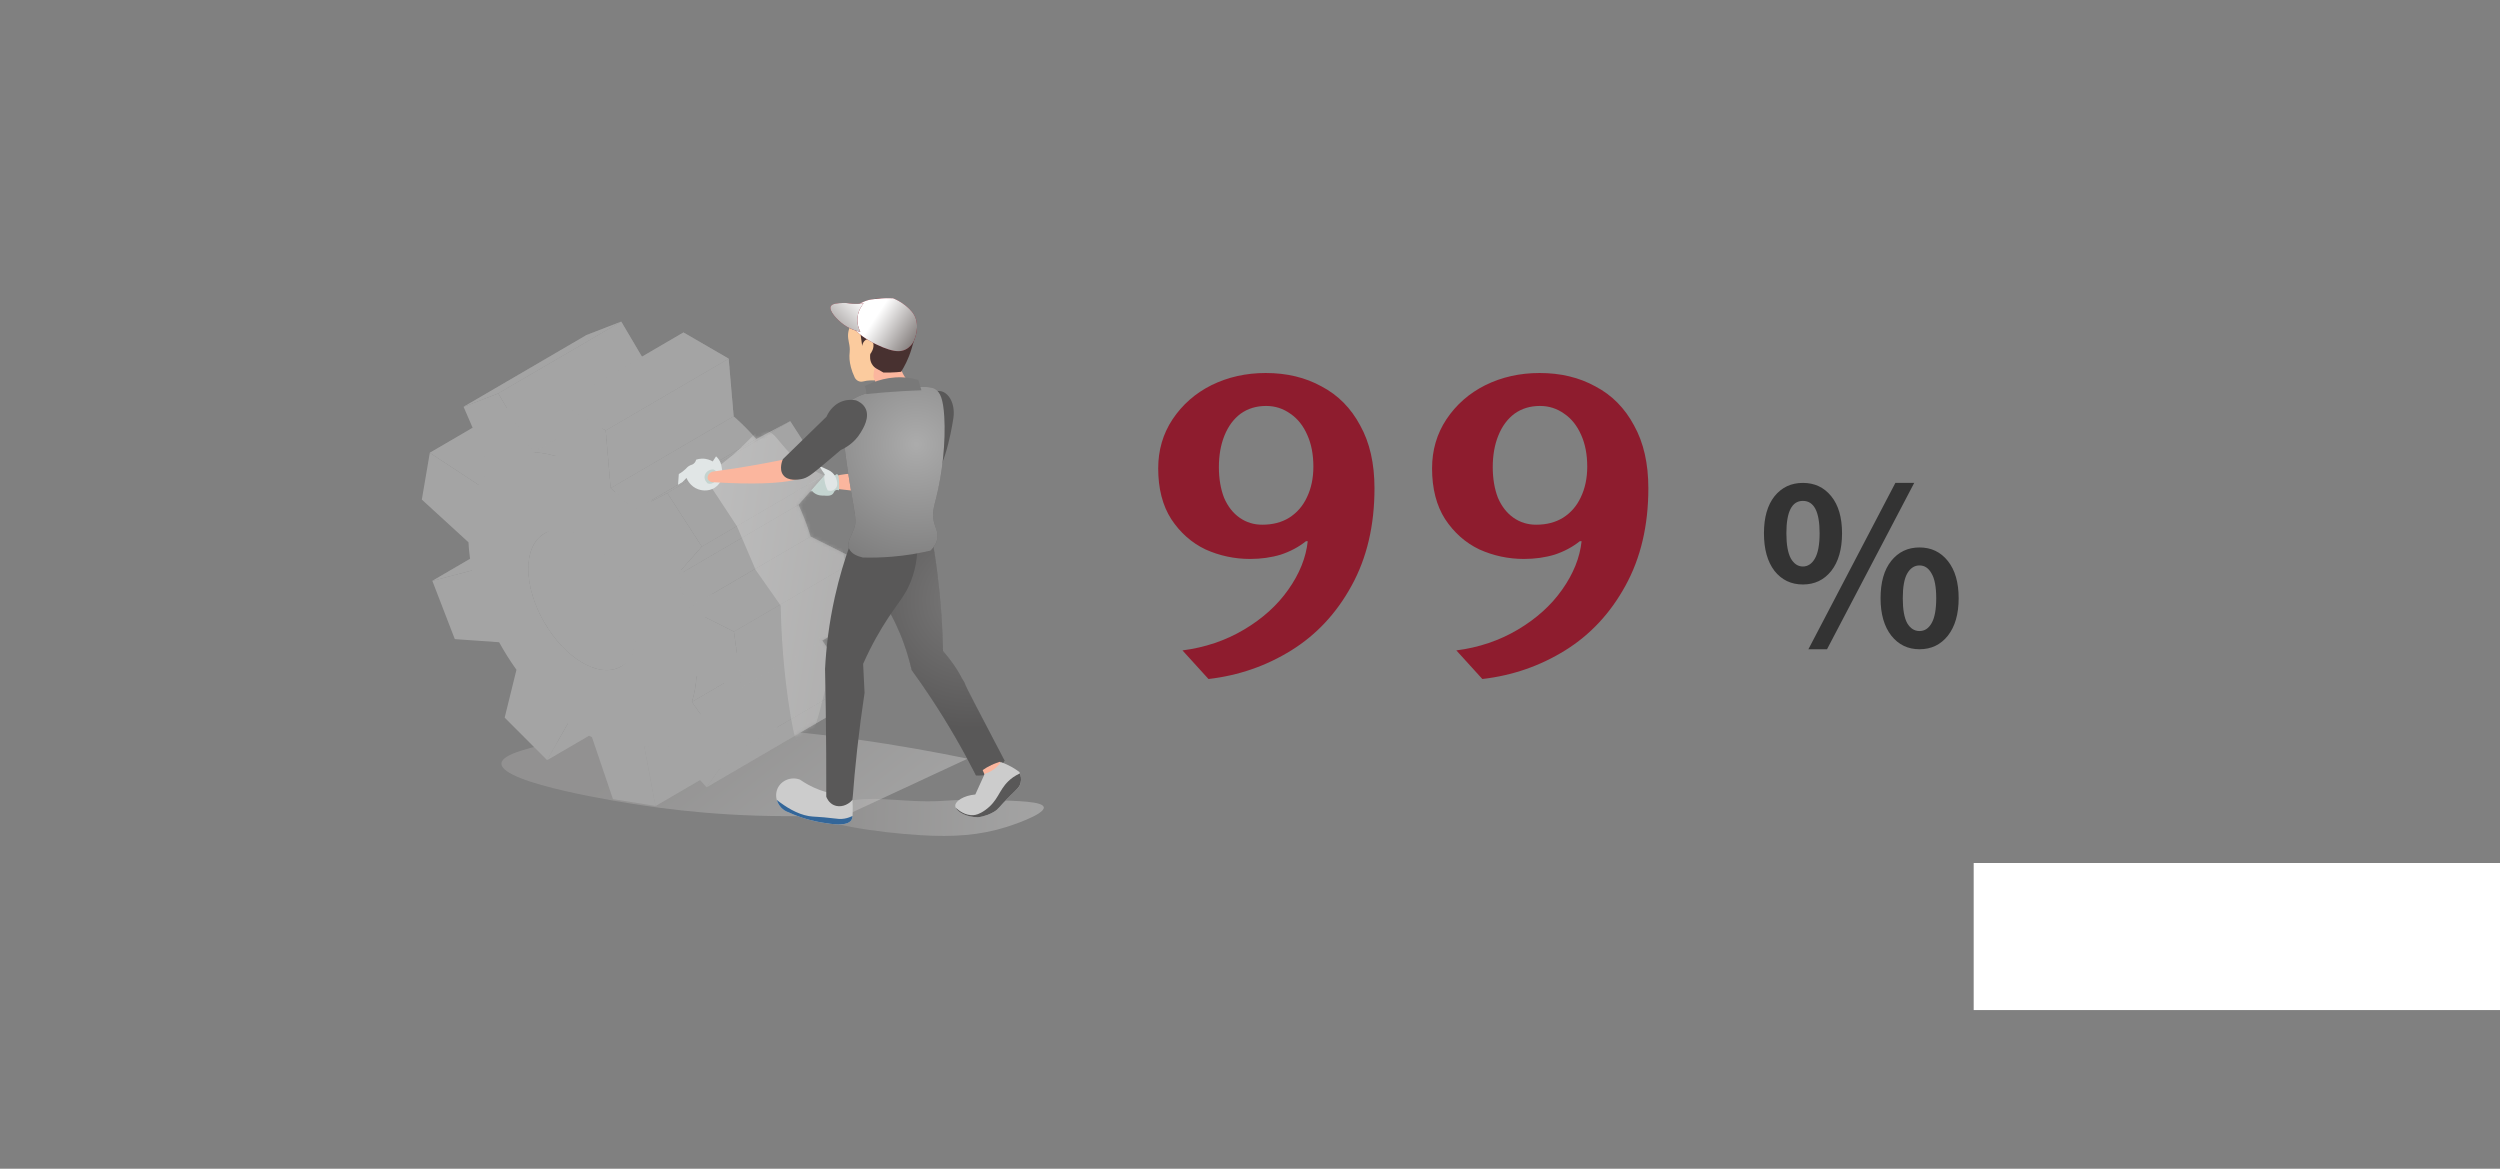 <svg width="646" height="302" viewBox="0 0 646 302" fill="none" xmlns="http://www.w3.org/2000/svg">
<rect x="0" y="0" width="646" height="302" fill="#808080" stroke="none"/>
<path d="M337.472 139.84C335.605 141.333 333.44 142.491 330.976 143.312C328.512 144.059 325.861 144.432 323.024 144.432C318.992 144.432 315.147 143.611 311.488 141.968C307.904 140.251 304.955 137.637 302.64 134.128C300.4 130.619 299.28 126.251 299.28 121.024C299.28 116.32 300.512 112.101 302.976 108.368C305.515 104.56 308.875 101.611 313.056 99.52C317.312 97.429 321.979 96.384 327.056 96.384C332.507 96.384 337.323 97.541 341.504 99.856C345.76 102.096 349.083 105.456 351.472 109.936C353.936 114.341 355.168 119.755 355.168 126.176C355.168 135.808 353.189 144.208 349.232 151.376C345.349 158.469 340.16 164.032 333.664 168.064C327.168 172.096 320.037 174.56 312.272 175.456L305.552 168.064C311.376 167.317 316.677 165.525 321.456 162.688C326.235 159.851 330.043 156.416 332.88 152.384C335.792 148.277 337.472 144.096 337.92 139.84H337.472ZM339.376 120.576C339.376 117.44 338.853 114.715 337.808 112.4C336.763 110.011 335.307 108.181 333.44 106.912C331.573 105.568 329.483 104.896 327.168 104.896C324.629 104.896 322.427 105.568 320.56 106.912C318.768 108.256 317.387 110.123 316.416 112.512C315.445 114.901 314.96 117.627 314.96 120.688C314.96 123.675 315.408 126.325 316.304 128.64C317.275 130.88 318.619 132.597 320.336 133.792C322.053 134.987 323.995 135.584 326.16 135.584C328.848 135.584 331.163 134.987 333.104 133.792C335.12 132.523 336.651 130.768 337.696 128.528C338.816 126.213 339.376 123.563 339.376 120.576ZM408.238 139.84C406.371 141.333 404.206 142.491 401.742 143.312C399.278 144.059 396.627 144.432 393.79 144.432C389.758 144.432 385.912 143.611 382.254 141.968C378.67 140.251 375.72 137.637 373.406 134.128C371.166 130.619 370.046 126.251 370.046 121.024C370.046 116.32 371.278 112.101 373.742 108.368C376.28 104.56 379.64 101.611 383.822 99.52C388.078 97.429 392.744 96.384 397.822 96.384C403.272 96.384 408.088 97.541 412.27 99.856C416.526 102.096 419.848 105.456 422.238 109.936C424.702 114.341 425.934 119.755 425.934 126.176C425.934 135.808 423.955 144.208 419.998 151.376C416.115 158.469 410.926 164.032 404.43 168.064C397.934 172.096 390.803 174.56 383.038 175.456L376.318 168.064C382.142 167.317 387.443 165.525 392.222 162.688C397 159.851 400.808 156.416 403.646 152.384C406.558 148.277 408.238 144.096 408.686 139.84H408.238ZM410.142 120.576C410.142 117.44 409.619 114.715 408.574 112.4C407.528 110.011 406.072 108.181 404.206 106.912C402.339 105.568 400.248 104.896 397.934 104.896C395.395 104.896 393.192 105.568 391.326 106.912C389.534 108.256 388.152 110.123 387.182 112.512C386.211 114.901 385.726 117.627 385.726 120.688C385.726 123.675 386.174 126.325 387.07 128.64C388.04 130.88 389.384 132.597 391.102 133.792C392.819 134.987 394.76 135.584 396.926 135.584C399.614 135.584 401.928 134.987 403.87 133.792C405.886 132.523 407.416 130.768 408.462 128.528C409.582 126.213 410.142 123.563 410.142 120.576Z" fill="#8E1C2E"/>
<path d="M473.195 147.531C471.336 149.865 468.893 151.031 465.867 151.031C462.841 151.031 460.398 149.865 458.539 147.531C456.716 145.161 455.805 141.917 455.805 137.797C455.805 133.714 456.716 130.523 458.539 128.227C460.398 125.93 462.841 124.781 465.867 124.781C468.893 124.781 471.336 125.93 473.195 128.227C475.055 130.523 475.984 133.714 475.984 137.797C475.984 141.917 475.055 145.161 473.195 147.531ZM462.75 144.305C463.552 145.69 464.591 146.383 465.867 146.383C467.143 146.383 468.182 145.69 468.984 144.305C469.786 142.883 470.188 140.714 470.188 137.797C470.188 132.219 468.747 129.43 465.867 129.43C463.023 129.43 461.602 132.219 461.602 137.797C461.602 140.714 461.984 142.883 462.75 144.305ZM467.289 167.766L489.766 124.781H494.633L472.102 167.766H467.289ZM496 167.766C493.01 167.766 490.586 166.599 488.727 164.266C486.867 161.896 485.938 158.669 485.938 154.586C485.938 150.466 486.849 147.258 488.672 144.961C490.531 142.628 492.974 141.461 496 141.461C499.026 141.461 501.469 142.628 503.328 144.961C505.188 147.294 506.117 150.503 506.117 154.586C506.117 158.669 505.188 161.896 503.328 164.266C501.469 166.599 499.026 167.766 496 167.766ZM492.828 161.039C493.63 162.388 494.688 163.062 496 163.062C497.312 163.062 498.352 162.388 499.117 161.039C499.919 159.654 500.32 157.503 500.32 154.586C500.32 151.669 499.919 149.536 499.117 148.188C498.352 146.802 497.312 146.109 496 146.109C494.688 146.109 493.63 146.802 492.828 148.188C492.062 149.536 491.68 151.669 491.68 154.586C491.68 157.503 492.062 159.654 492.828 161.039Z" fill="#333333"/>
<rect width="136" height="38" transform="translate(510 223)" fill="white"/>
<path d="M235.069 123.322C234.702 122.84 234.361 122.062 234.445 120.756C232.743 121.046 230.239 121.434 227.19 121.756C219.803 122.537 215.608 122.257 215.098 123.899C214.957 124.353 215.054 125.096 216.236 126.328C219.513 126.707 223.65 127.167 228.368 127.648C229.225 127.735 230.506 127.859 232.199 127.735C234.743 127.551 236.781 126.908 238.109 126.392C238.244 126.126 238.249 125.923 238.233 125.797C238.106 124.735 236.095 124.671 235.07 123.322H235.069Z" fill="#FBB69E"/>
<path d="M212.486 121.977C211.226 121.456 209.966 120.937 208.705 120.416C207.235 120.697 205.765 120.979 204.295 121.26C204.407 121.411 204.595 121.621 204.883 121.766C205.285 121.97 205.679 121.947 206.522 121.809C207.034 121.725 207.675 121.604 208.412 121.428C208.967 121.874 209.467 122.188 209.841 122.398C210.609 122.832 211.044 123.036 211.521 122.904C212.068 122.753 212.367 122.226 212.487 121.976L212.486 121.977Z" fill="#C4D4D0"/>
<path d="M210.973 122.909C209.796 122.641 208.621 122.375 207.444 122.107C206.212 122.375 204.98 122.641 203.748 122.909C203.97 123.209 204.21 123.369 204.379 123.458C205.478 124.029 206.746 123.168 206.815 123.12C207.018 123.189 207.339 123.297 207.74 123.415C209.401 123.909 210.241 124.148 210.68 123.753C210.796 123.649 210.967 123.425 210.974 122.909H210.973Z" fill="#B0C2C1"/>
<path d="M210.763 124.47L207.445 124.217C206.605 124.667 205.765 125.116 204.926 125.567C205.11 125.625 205.388 125.693 205.724 125.694C206.526 125.696 206.781 125.319 207.445 125.146C208.715 124.816 209.454 125.758 210.218 125.273C210.538 125.069 210.687 124.727 210.764 124.471L210.763 124.47Z" fill="#B0C2C1"/>
<path d="M210.258 125.859L206.941 126.281C206.507 126.562 206.073 126.844 205.639 127.125C205.762 127.321 205.968 127.575 206.269 127.631C206.722 127.716 206.943 127.265 207.529 126.998C208.641 126.49 209.603 127.304 210.091 126.787C210.208 126.662 210.344 126.413 210.258 125.859Z" fill="#B0C2C1"/>
<path d="M212.695 121.81C212.021 121.59 211.176 121.429 210.721 121.853C210.381 122.17 210.539 122.551 210.301 123.456C210.001 124.593 209.504 124.825 209.344 125.364C209.292 125.536 209.288 125.635 209.292 125.777C209.296 125.899 209.528 126.741 210.384 127.38C211.373 128.119 212.524 128.086 212.94 128.055C214.363 128.234 214.965 127.924 215.244 127.579C215.491 127.273 215.571 126.831 215.989 126.66C216.282 126.54 216.589 126.614 216.803 126.694C216.916 123.474 216.636 122.579 216.294 122.508C216.06 122.459 215.958 122.83 215.446 122.916C215.119 122.971 214.877 122.866 213.407 122.149C212.793 121.849 212.78 121.841 212.693 121.811L212.695 121.81Z" fill="#C4D4D0"/>
<path d="M216.308 124.636C216.255 124.206 216.051 123.048 215.09 122.146C214.739 121.818 214.378 121.607 214.082 121.472C212.892 120.923 211.702 120.375 210.512 119.826C210.465 120.491 210.681 120.847 210.807 121.008C210.974 121.224 211.162 121.318 211.941 121.682C212.214 121.811 212.586 121.984 213.033 122.189C212.961 122.876 212.94 123.892 213.243 125.057C213.414 125.716 213.648 126.268 213.874 126.703C214.033 126.766 214.317 126.854 214.672 126.83C215.554 126.767 216.036 126.061 216.058 126.028C216.466 125.41 216.337 124.758 216.31 124.636H216.308Z" fill="#E1E6E6"/>
<path d="M240.339 101.571C241.973 100.753 243.101 101.057 243.435 101.166C245.535 101.852 246.994 104.921 246.262 108.6C245.926 110.759 243.603 124.997 238.321 126.039C237.91 126.121 236.171 126.463 235.091 125.498C233.834 124.376 234.153 122.094 234.418 120.632C235.588 114.169 239.109 104.78 240.34 101.57L240.339 101.571Z" fill="#595858"/>
<path style="mix-blend-mode:multiply" opacity="0.3" d="M129.567 197.291C129.446 202.55 161.693 207.45 165.741 208.064C178.095 209.938 196.275 211.741 219.012 210.468C229.353 205.66 239.693 200.853 250.035 196.046C234.348 192.813 210.174 188.643 183.874 187.632C181.869 187.554 165.809 187.04 145.667 191.302C137.632 193.002 129.626 194.748 129.567 197.291Z" fill="url(#paint0_linear_870_6587)"/>
<path d="M159.942 172.478C160.121 172.393 160.297 172.303 160.467 172.204L192.234 153.662C192.064 153.761 191.888 153.852 191.708 153.937C191.65 153.965 191.589 153.988 191.53 154.013C191.407 154.066 191.284 154.118 191.157 154.166C191.11 154.183 191.063 154.197 191.016 154.213C190.728 154.312 190.431 154.397 190.125 154.459C190.101 154.464 190.076 154.466 190.051 154.471C189.839 154.512 189.622 154.542 189.403 154.565C189.327 154.574 189.251 154.58 189.174 154.586C189.028 154.597 188.881 154.604 188.731 154.606C188.648 154.609 188.566 154.611 188.482 154.61C188.364 154.61 188.243 154.604 188.123 154.598C188.027 154.593 187.931 154.591 187.834 154.582C187.734 154.575 187.634 154.563 187.533 154.552C187.422 154.54 187.311 154.528 187.199 154.512C187.106 154.499 187.012 154.482 186.918 154.466C186.798 154.445 186.678 154.424 186.557 154.398C186.476 154.381 186.395 154.363 186.313 154.344C186.184 154.313 186.054 154.282 185.924 154.247C185.842 154.225 185.76 154.202 185.676 154.179C185.535 154.138 185.394 154.093 185.251 154.047C185.183 154.025 185.116 154.003 185.047 153.98C184.845 153.91 184.641 153.835 184.436 153.753C184.427 153.749 184.418 153.747 184.409 153.743C184.196 153.657 183.981 153.564 183.766 153.466C183.701 153.436 183.634 153.404 183.569 153.373C183.416 153.3 183.262 153.225 183.106 153.145C183.031 153.106 182.955 153.067 182.88 153.027C182.676 152.92 182.472 152.81 182.267 152.69C182.033 152.554 181.802 152.412 181.571 152.266C181.563 152.26 181.553 152.255 181.545 152.249C181.324 152.108 181.105 151.961 180.887 151.809C180.812 151.757 180.737 151.703 180.662 151.649C180.517 151.545 180.372 151.441 180.228 151.333C180.14 151.267 180.052 151.199 179.966 151.131C179.835 151.031 179.705 150.929 179.575 150.825C179.48 150.749 179.386 150.671 179.292 150.592C179.169 150.489 179.046 150.385 178.924 150.28C178.828 150.196 178.731 150.113 178.636 150.028C178.515 149.922 178.397 149.813 178.278 149.702C178.183 149.614 178.087 149.526 177.992 149.436C177.872 149.321 177.752 149.205 177.633 149.087C177.545 149.001 177.458 148.915 177.371 148.827C177.247 148.701 177.124 148.573 177.001 148.443C176.923 148.361 176.843 148.278 176.765 148.195C176.62 148.039 176.478 147.88 176.336 147.72C176.284 147.662 176.231 147.605 176.179 147.546C175.985 147.324 175.793 147.099 175.604 146.87C175.567 146.824 175.53 146.778 175.492 146.732C175.341 146.548 175.19 146.362 175.043 146.174C174.867 145.949 174.695 145.721 174.525 145.491C174.5 145.457 174.473 145.424 174.449 145.39C174.176 145.02 173.914 144.641 173.657 144.257C173.609 144.186 173.56 144.115 173.513 144.043C173.19 143.554 172.879 143.056 172.58 142.549C172.542 142.484 172.503 142.42 172.466 142.355C172.257 141.996 172.055 141.634 171.859 141.269C171.788 141.135 171.72 141.001 171.651 140.868C171.577 140.726 171.504 140.586 171.433 140.443C171.334 140.245 171.239 140.047 171.143 139.847C171.112 139.78 171.078 139.714 171.047 139.646C170.925 139.386 170.807 139.124 170.692 138.863C170.662 138.795 170.635 138.727 170.606 138.658C170.521 138.463 170.439 138.267 170.36 138.071C170.323 137.981 170.287 137.892 170.251 137.801C170.176 137.613 170.104 137.425 170.034 137.236C170.004 137.155 169.973 137.074 169.943 136.993C169.855 136.752 169.77 136.511 169.688 136.27C169.679 136.241 169.668 136.212 169.658 136.182C169.568 135.912 169.482 135.641 169.4 135.369C169.375 135.283 169.351 135.199 169.325 135.113C169.27 134.924 169.217 134.736 169.165 134.547C169.137 134.444 169.111 134.342 169.084 134.24C169.04 134.065 168.995 133.891 168.954 133.715C168.93 133.612 168.906 133.511 168.883 133.408C168.843 133.228 168.804 133.049 168.768 132.871C168.749 132.777 168.73 132.682 168.712 132.588C168.668 132.359 168.627 132.13 168.59 131.901C168.584 131.863 168.577 131.824 168.571 131.786C168.528 131.52 168.492 131.254 168.46 130.988C168.451 130.916 168.444 130.844 168.436 130.773C168.414 130.579 168.393 130.387 168.378 130.195C168.37 130.107 168.363 130.017 168.357 129.929C168.344 129.747 168.333 129.568 168.325 129.388C168.321 129.304 168.316 129.219 168.313 129.136C168.303 128.883 168.298 128.631 168.298 128.38C168.298 128.119 168.305 127.862 168.317 127.609C168.321 127.537 168.326 127.468 168.331 127.397C168.34 127.223 168.352 127.051 168.367 126.881C168.375 126.783 168.386 126.687 168.397 126.59C168.413 126.446 168.43 126.305 168.448 126.164C168.462 126.061 168.477 125.961 168.493 125.859C168.514 125.73 168.536 125.602 168.56 125.475C168.581 125.363 168.603 125.251 168.627 125.14C168.651 125.026 168.678 124.915 168.704 124.803C168.736 124.674 168.769 124.546 168.803 124.419C168.831 124.32 168.859 124.221 168.889 124.124C168.935 123.973 168.984 123.826 169.035 123.681C169.062 123.601 169.09 123.52 169.12 123.441C169.213 123.195 169.312 122.955 169.421 122.727C169.431 122.704 169.443 122.683 169.453 122.661C169.599 122.356 169.758 122.067 169.929 121.793C169.944 121.77 169.957 121.745 169.973 121.72C170.116 121.496 170.269 121.286 170.428 121.083C170.467 121.035 170.506 120.988 170.545 120.941C170.7 120.754 170.859 120.576 171.026 120.409C171.04 120.396 171.053 120.38 171.066 120.367C171.246 120.191 171.435 120.03 171.63 119.877C171.677 119.84 171.726 119.805 171.774 119.768C171.973 119.621 172.176 119.48 172.39 119.355C172.39 119.355 172.39 119.355 172.391 119.355L140.624 137.898C140.411 138.022 140.207 138.163 140.007 138.312C139.959 138.348 139.91 138.383 139.863 138.421C139.669 138.573 139.48 138.734 139.299 138.91C139.285 138.923 139.273 138.939 139.258 138.952C139.091 139.118 138.932 139.297 138.777 139.484C138.739 139.531 138.699 139.578 138.661 139.627C138.502 139.829 138.349 140.041 138.206 140.265C138.201 140.272 138.196 140.278 138.191 140.285C138.182 140.301 138.173 140.321 138.164 140.336C137.992 140.611 137.833 140.901 137.686 141.206C137.679 141.221 137.669 141.234 137.662 141.249C137.658 141.257 137.656 141.264 137.654 141.271C137.546 141.5 137.446 141.74 137.353 141.985C137.345 142.007 137.335 142.027 137.327 142.05C137.306 142.105 137.29 142.167 137.269 142.224C137.217 142.371 137.168 142.518 137.122 142.67C137.11 142.711 137.094 142.748 137.082 142.791C137.065 142.846 137.053 142.907 137.038 142.964C137.003 143.09 136.969 143.218 136.938 143.349C136.924 143.403 136.909 143.454 136.897 143.509C136.883 143.566 136.874 143.627 136.862 143.686C136.837 143.796 136.816 143.907 136.794 144.021C136.783 144.08 136.769 144.137 136.759 144.198C136.747 144.266 136.739 144.336 136.728 144.405C136.712 144.505 136.696 144.607 136.682 144.71C136.675 144.763 136.665 144.815 136.658 144.869C136.647 144.956 136.64 145.047 136.63 145.135C136.619 145.232 136.608 145.329 136.6 145.427C136.596 145.467 136.592 145.504 136.588 145.544C136.577 145.674 136.571 145.807 136.564 145.939C136.56 146.01 136.554 146.081 136.551 146.152C136.551 146.17 136.548 146.187 136.547 146.205C136.537 146.428 136.532 146.653 136.531 146.883C136.531 146.897 136.531 146.91 136.531 146.923C136.531 147.133 136.534 147.344 136.54 147.556C136.541 147.597 136.545 147.638 136.546 147.678C136.549 147.763 136.553 147.847 136.558 147.931C136.563 148.031 136.565 148.132 136.572 148.232C136.577 148.311 136.586 148.39 136.592 148.469C136.599 148.558 136.605 148.648 136.613 148.739C136.618 148.798 136.622 148.856 136.628 148.914C136.64 149.046 136.657 149.179 136.672 149.312C136.681 149.385 136.688 149.458 136.696 149.53C136.699 149.555 136.701 149.578 136.705 149.602C136.735 149.837 136.768 150.072 136.805 150.308C136.805 150.315 136.807 150.321 136.809 150.328C136.815 150.367 136.822 150.406 136.828 150.443C136.859 150.635 136.891 150.826 136.927 151.017C136.934 151.055 136.942 151.092 136.95 151.129C136.968 151.223 136.988 151.319 137.007 151.413C137.03 151.526 137.051 151.637 137.075 151.75C137.089 151.815 137.106 151.881 137.121 151.946C137.144 152.05 137.168 152.153 137.193 152.257C137.211 152.334 137.227 152.41 137.246 152.486C137.27 152.583 137.297 152.68 137.322 152.777C137.349 152.88 137.375 152.983 137.403 153.086C137.416 153.134 137.428 153.184 137.441 153.232C137.48 153.371 137.522 153.512 137.563 153.651C137.589 153.736 137.611 153.821 137.637 153.907C137.644 153.93 137.65 153.953 137.657 153.976C137.732 154.219 137.809 154.461 137.89 154.705C137.891 154.709 137.894 154.714 137.895 154.719C137.904 154.749 137.915 154.778 137.926 154.809C137.995 155.013 138.066 155.219 138.139 155.424C138.153 155.459 138.166 155.494 138.179 155.529C138.209 155.611 138.241 155.694 138.271 155.776C138.313 155.889 138.354 156.001 138.397 156.114C138.426 156.189 138.458 156.264 138.488 156.339C138.523 156.429 138.559 156.518 138.595 156.608C138.621 156.672 138.646 156.735 138.671 156.799C138.725 156.931 138.783 157.063 138.84 157.195C138.87 157.264 138.898 157.333 138.928 157.402C138.939 157.425 138.948 157.45 138.958 157.474C139.058 157.701 139.162 157.929 139.267 158.156C139.272 158.165 139.276 158.175 139.281 158.185C139.313 158.251 139.346 158.318 139.378 158.386C139.46 158.558 139.54 158.729 139.625 158.899C139.638 158.926 139.652 158.953 139.667 158.98C139.738 159.123 139.813 159.263 139.885 159.405C139.944 159.518 140 159.633 140.06 159.745C140.071 159.766 140.083 159.787 140.095 159.807C140.29 160.173 140.493 160.535 140.701 160.893C140.719 160.924 140.735 160.955 140.753 160.987C140.774 161.02 140.797 161.053 140.816 161.087C141.115 161.593 141.426 162.092 141.75 162.581C141.768 162.608 141.784 162.637 141.802 162.664C141.831 162.707 141.864 162.75 141.892 162.793C142.15 163.177 142.413 163.557 142.686 163.928C142.686 163.929 142.688 163.931 142.689 163.933C142.713 163.965 142.739 163.997 142.762 164.028C142.932 164.258 143.104 164.487 143.28 164.711C143.29 164.725 143.299 164.738 143.31 164.75C143.445 164.923 143.584 165.091 143.721 165.261C143.761 165.309 143.8 165.36 143.841 165.409C143.844 165.412 143.847 165.417 143.85 165.421C144.029 165.636 144.21 165.848 144.392 166.058C144.399 166.066 144.407 166.075 144.414 166.083C144.466 166.142 144.519 166.199 144.572 166.259C144.694 166.394 144.815 166.531 144.938 166.666C144.958 166.687 144.98 166.709 145 166.731C145.079 166.816 145.158 166.898 145.238 166.982C145.33 167.077 145.419 167.175 145.51 167.269C145.542 167.301 145.574 167.332 145.606 167.363C145.692 167.451 145.78 167.537 145.868 167.625C145.946 167.701 146.022 167.78 146.1 167.855C146.141 167.895 146.184 167.932 146.225 167.972C146.321 168.063 146.417 168.152 146.513 168.241C146.581 168.304 146.647 168.368 146.716 168.43C146.767 168.476 146.818 168.519 146.869 168.564C146.965 168.65 147.061 168.734 147.158 168.817C147.219 168.869 147.278 168.924 147.338 168.975C147.401 169.028 147.463 169.078 147.526 169.13C147.62 169.208 147.714 169.286 147.809 169.362C147.86 169.403 147.909 169.446 147.96 169.486C148.04 169.549 148.119 169.608 148.199 169.669C148.287 169.736 148.374 169.804 148.462 169.87C148.499 169.897 148.535 169.928 148.573 169.954C148.68 170.033 148.788 170.108 148.896 170.186C148.97 170.239 149.045 170.293 149.12 170.345C149.14 170.36 149.16 170.374 149.18 170.388C149.377 170.523 149.574 170.654 149.773 170.781C149.774 170.781 149.777 170.784 149.778 170.784C149.787 170.79 149.796 170.795 149.805 170.801C149.99 170.919 150.176 171.034 150.364 171.145C150.41 171.171 150.456 171.198 150.501 171.224C150.65 171.31 150.798 171.394 150.945 171.474C151.002 171.504 151.057 171.532 151.114 171.562C151.19 171.602 151.266 171.642 151.342 171.681C151.4 171.711 151.459 171.743 151.517 171.772C151.613 171.819 151.707 171.863 151.803 171.907C151.87 171.939 151.936 171.972 152.001 172.001C152.028 172.013 152.055 172.027 152.082 172.039C152.269 172.124 152.456 172.203 152.64 172.278C152.64 172.278 152.643 172.278 152.644 172.279C152.652 172.283 152.662 172.285 152.67 172.289C152.849 172.36 153.027 172.428 153.204 172.491C153.23 172.501 153.256 172.508 153.281 172.516C153.35 172.541 153.418 172.561 153.485 172.583C153.578 172.613 153.672 172.647 153.765 172.675C153.814 172.69 153.861 172.702 153.911 172.715C153.994 172.739 154.076 172.761 154.158 172.784C154.219 172.801 154.282 172.82 154.344 172.835C154.412 172.852 154.48 172.865 154.547 172.881C154.629 172.9 154.71 172.918 154.791 172.935C154.833 172.944 154.875 172.956 154.917 172.963C154.997 172.979 155.074 172.989 155.153 173.002C155.247 173.018 155.341 173.035 155.435 173.049C155.466 173.054 155.499 173.061 155.53 173.065C155.611 173.076 155.688 173.081 155.769 173.089C155.869 173.1 155.969 173.112 156.069 173.119C156.097 173.122 156.125 173.127 156.153 173.128C156.223 173.133 156.289 173.132 156.358 173.135C156.479 173.141 156.598 173.146 156.716 173.147C156.748 173.147 156.781 173.151 156.813 173.151C156.864 173.151 156.914 173.145 156.966 173.144C157.115 173.14 157.262 173.134 157.408 173.123C157.452 173.12 157.496 173.121 157.54 173.117C157.573 173.113 157.605 173.106 157.637 173.103C157.858 173.08 158.074 173.049 158.286 173.008C158.306 173.004 158.328 173.003 158.349 173C158.352 173 158.356 172.997 158.361 172.996C158.667 172.934 158.962 172.848 159.251 172.75C159.277 172.742 159.306 172.737 159.331 172.728C159.353 172.721 159.372 172.71 159.393 172.703C159.518 172.657 159.641 172.605 159.764 172.552C159.824 172.526 159.884 172.502 159.943 172.474L159.942 172.478Z" fill="#A4A4A4"/>
<path d="M143.482 131.55L111.715 150.092L121.986 147.386L153.753 128.844L143.482 131.55Z" fill="#A4A4A4"/>
<path d="M146.839 186.804L141.367 196.412L173.134 177.87L178.606 168.262L146.839 186.804Z" fill="#A4A4A4"/>
<path d="M142.831 98.455L111.064 116.997L123.702 125.304L155.469 106.76L142.831 98.455Z" fill="#A4A4A4"/>
<path d="M195.43 113.454L163.662 131.997L172.431 127.382L204.2 108.84L195.43 113.454Z" fill="#A4A4A4"/>
<path d="M181.355 141.235L174.551 148.972L206.319 130.43L213.122 122.693L181.355 141.235Z" fill="#A4A4A4"/>
<path d="M198.288 174.453L166.521 192.995L169.379 208.261L201.146 189.719L198.288 174.453Z" fill="#A4A4A4"/>
<path d="M160.525 83.103L128.758 101.646L137.756 116.878L169.523 98.336L160.525 83.103Z" fill="#A4A4A4"/>
<path d="M210.568 162.824L178.801 181.366L188.451 195.141L220.219 176.599L210.568 162.824Z" fill="#A4A4A4"/>
<path d="M188.288 92.678L156.521 111.22L157.804 126.116L189.572 107.574L188.288 92.678Z" fill="#A4A4A4"/>
<path d="M209.46 138.648L177.693 157.191L189.657 163.201L221.424 144.659L209.46 138.648Z" fill="#A4A4A4"/>
<g style="mix-blend-mode:multiply" opacity="0.5">
<path d="M159.942 172.478C160.121 172.393 160.297 172.303 160.467 172.204L192.234 153.662C192.064 153.761 191.888 153.852 191.708 153.937C191.65 153.965 191.589 153.988 191.53 154.013C191.407 154.066 191.284 154.118 191.157 154.166C191.11 154.183 191.063 154.197 191.016 154.213C190.728 154.312 190.431 154.397 190.125 154.459C190.101 154.464 190.076 154.466 190.051 154.471C189.839 154.512 189.622 154.542 189.403 154.565C189.327 154.574 189.251 154.58 189.174 154.586C189.028 154.597 188.881 154.604 188.731 154.606C188.648 154.609 188.566 154.611 188.482 154.61C188.364 154.61 188.243 154.604 188.123 154.598C188.027 154.593 187.931 154.591 187.834 154.582C187.734 154.575 187.634 154.563 187.533 154.552C187.422 154.54 187.311 154.528 187.199 154.512C187.106 154.499 187.012 154.482 186.918 154.466C186.798 154.445 186.678 154.424 186.557 154.398C186.476 154.381 186.395 154.363 186.313 154.344C186.184 154.313 186.054 154.282 185.924 154.247C185.842 154.225 185.76 154.202 185.676 154.179C185.535 154.138 185.394 154.093 185.251 154.047C185.183 154.025 185.116 154.003 185.047 153.98C184.845 153.91 184.641 153.835 184.436 153.753C184.427 153.749 184.418 153.747 184.409 153.743C184.196 153.657 183.981 153.564 183.766 153.466C183.701 153.436 183.634 153.404 183.569 153.373C183.416 153.3 183.262 153.225 183.106 153.145C183.031 153.106 182.955 153.067 182.88 153.027C182.676 152.92 182.472 152.81 182.267 152.69C182.033 152.554 181.802 152.412 181.571 152.266C181.563 152.26 181.553 152.255 181.545 152.249C181.324 152.108 181.105 151.961 180.887 151.809C180.812 151.757 180.737 151.703 180.662 151.649C180.517 151.545 180.372 151.441 180.228 151.333C180.14 151.267 180.052 151.199 179.966 151.131C179.835 151.031 179.705 150.929 179.575 150.825C179.48 150.749 179.386 150.671 179.292 150.592C179.169 150.489 179.046 150.385 178.924 150.28C178.828 150.196 178.731 150.113 178.636 150.028C178.515 149.922 178.397 149.813 178.278 149.702C178.183 149.614 178.087 149.526 177.992 149.436C177.872 149.321 177.752 149.205 177.633 149.087C177.545 149.001 177.458 148.915 177.371 148.827C177.247 148.701 177.124 148.573 177.001 148.443C176.923 148.361 176.843 148.278 176.765 148.195C176.62 148.039 176.478 147.88 176.336 147.72C176.284 147.662 176.231 147.605 176.179 147.546C175.985 147.324 175.793 147.099 175.604 146.87C175.567 146.824 175.53 146.778 175.492 146.732C175.341 146.548 175.19 146.362 175.043 146.174C174.867 145.949 174.695 145.721 174.525 145.491C174.5 145.457 174.473 145.424 174.449 145.39C174.176 145.02 173.914 144.641 173.657 144.257C173.609 144.186 173.56 144.115 173.513 144.043C173.19 143.554 172.879 143.056 172.58 142.549C172.542 142.484 172.503 142.42 172.466 142.355C172.257 141.996 172.055 141.634 171.859 141.269C171.788 141.135 171.72 141.001 171.651 140.868C171.577 140.726 171.504 140.586 171.433 140.443C171.334 140.245 171.239 140.047 171.143 139.847C171.112 139.78 171.078 139.714 171.047 139.646C170.925 139.386 170.807 139.124 170.692 138.863C170.662 138.795 170.635 138.727 170.606 138.658C170.521 138.463 170.439 138.267 170.36 138.071C170.323 137.981 170.287 137.892 170.251 137.801C170.176 137.613 170.104 137.425 170.034 137.236C170.004 137.155 169.973 137.074 169.943 136.993C169.855 136.752 169.77 136.511 169.688 136.27C169.679 136.241 169.668 136.212 169.658 136.182C169.568 135.912 169.482 135.641 169.4 135.369C169.375 135.283 169.351 135.199 169.325 135.113C169.27 134.924 169.217 134.736 169.165 134.547C169.137 134.444 169.111 134.342 169.084 134.24C169.04 134.065 168.995 133.891 168.954 133.715C168.93 133.612 168.906 133.511 168.883 133.408C168.843 133.228 168.804 133.049 168.768 132.871C168.749 132.777 168.73 132.682 168.712 132.588C168.668 132.359 168.627 132.13 168.59 131.901C168.584 131.863 168.577 131.824 168.571 131.786C168.528 131.52 168.492 131.254 168.46 130.988C168.451 130.916 168.444 130.844 168.436 130.773C168.414 130.579 168.393 130.387 168.378 130.195C168.37 130.107 168.363 130.017 168.357 129.929C168.344 129.747 168.333 129.568 168.325 129.388C168.321 129.304 168.316 129.219 168.313 129.136C168.303 128.883 168.298 128.631 168.298 128.38C168.298 128.119 168.305 127.862 168.317 127.609C168.321 127.537 168.326 127.468 168.331 127.397C168.34 127.223 168.352 127.051 168.367 126.881C168.375 126.783 168.386 126.687 168.397 126.59C168.413 126.446 168.43 126.305 168.448 126.164C168.462 126.061 168.477 125.961 168.493 125.859C168.514 125.73 168.536 125.602 168.56 125.475C168.581 125.363 168.603 125.251 168.627 125.14C168.651 125.026 168.678 124.915 168.704 124.803C168.736 124.674 168.769 124.546 168.803 124.419C168.831 124.32 168.859 124.221 168.889 124.124C168.935 123.973 168.984 123.826 169.035 123.681C169.062 123.601 169.09 123.52 169.12 123.441C169.213 123.195 169.312 122.955 169.421 122.727C169.431 122.704 169.443 122.683 169.453 122.661C169.599 122.356 169.758 122.067 169.929 121.793C169.944 121.77 169.957 121.745 169.973 121.72C170.116 121.496 170.269 121.286 170.428 121.083C170.467 121.035 170.506 120.988 170.545 120.941C170.7 120.754 170.859 120.576 171.026 120.409C171.04 120.396 171.053 120.38 171.066 120.367C171.246 120.191 171.435 120.03 171.63 119.877C171.677 119.84 171.726 119.805 171.774 119.768C171.973 119.621 172.176 119.48 172.39 119.355C172.39 119.355 172.39 119.355 172.391 119.355L140.624 137.898C140.411 138.022 140.207 138.163 140.007 138.312C139.959 138.348 139.91 138.383 139.863 138.421C139.669 138.573 139.48 138.734 139.299 138.91C139.285 138.923 139.273 138.939 139.258 138.952C139.091 139.118 138.932 139.297 138.777 139.484C138.739 139.531 138.699 139.578 138.661 139.627C138.502 139.829 138.349 140.041 138.206 140.265C138.201 140.272 138.196 140.278 138.191 140.285C138.182 140.301 138.173 140.321 138.164 140.336C137.992 140.611 137.833 140.901 137.686 141.206C137.679 141.221 137.669 141.234 137.662 141.249C137.658 141.257 137.656 141.264 137.654 141.271C137.546 141.5 137.446 141.74 137.353 141.985C137.345 142.007 137.335 142.027 137.327 142.05C137.306 142.105 137.29 142.167 137.269 142.224C137.217 142.371 137.168 142.518 137.122 142.67C137.11 142.711 137.094 142.748 137.082 142.791C137.065 142.846 137.053 142.907 137.038 142.964C137.003 143.09 136.969 143.218 136.938 143.349C136.924 143.403 136.909 143.454 136.897 143.509C136.883 143.566 136.874 143.627 136.862 143.686C136.837 143.796 136.816 143.907 136.794 144.021C136.783 144.08 136.769 144.137 136.759 144.198C136.747 144.266 136.739 144.336 136.728 144.405C136.712 144.505 136.696 144.607 136.682 144.71C136.675 144.763 136.665 144.815 136.658 144.869C136.647 144.956 136.64 145.047 136.63 145.135C136.619 145.232 136.608 145.329 136.6 145.427C136.596 145.467 136.592 145.504 136.588 145.544C136.577 145.674 136.571 145.807 136.564 145.939C136.56 146.01 136.554 146.081 136.551 146.152C136.551 146.17 136.548 146.187 136.547 146.205C136.537 146.428 136.532 146.653 136.531 146.883C136.531 146.897 136.531 146.91 136.531 146.923C136.531 147.133 136.534 147.344 136.54 147.556C136.541 147.597 136.545 147.638 136.546 147.678C136.549 147.763 136.553 147.847 136.558 147.931C136.563 148.031 136.565 148.132 136.572 148.232C136.577 148.311 136.586 148.39 136.592 148.469C136.599 148.558 136.605 148.648 136.613 148.739C136.618 148.798 136.622 148.856 136.628 148.914C136.64 149.046 136.657 149.179 136.672 149.312C136.681 149.385 136.688 149.458 136.696 149.53C136.699 149.555 136.701 149.578 136.705 149.602C136.735 149.837 136.768 150.072 136.805 150.308C136.805 150.315 136.807 150.321 136.809 150.328C136.815 150.367 136.822 150.406 136.828 150.443C136.859 150.635 136.891 150.826 136.927 151.017C136.934 151.055 136.942 151.092 136.95 151.129C136.968 151.223 136.988 151.319 137.007 151.413C137.03 151.526 137.051 151.637 137.075 151.75C137.089 151.815 137.106 151.881 137.121 151.946C137.144 152.05 137.168 152.153 137.193 152.257C137.211 152.334 137.227 152.41 137.246 152.486C137.27 152.583 137.297 152.68 137.322 152.777C137.349 152.88 137.375 152.983 137.403 153.086C137.416 153.134 137.428 153.184 137.441 153.232C137.48 153.371 137.522 153.512 137.563 153.651C137.589 153.736 137.611 153.821 137.637 153.907C137.644 153.93 137.65 153.953 137.657 153.976C137.732 154.219 137.809 154.461 137.89 154.705C137.891 154.709 137.894 154.714 137.895 154.719C137.904 154.749 137.915 154.778 137.926 154.809C137.995 155.013 138.066 155.219 138.139 155.424C138.153 155.459 138.166 155.494 138.179 155.529C138.209 155.611 138.241 155.694 138.271 155.776C138.313 155.889 138.354 156.001 138.397 156.114C138.426 156.189 138.458 156.264 138.488 156.339C138.523 156.429 138.559 156.518 138.595 156.608C138.621 156.672 138.646 156.735 138.671 156.799C138.725 156.931 138.783 157.063 138.84 157.195C138.87 157.264 138.898 157.333 138.928 157.402C138.939 157.425 138.948 157.45 138.958 157.474C139.058 157.701 139.162 157.929 139.267 158.156C139.272 158.165 139.276 158.175 139.281 158.185C139.313 158.251 139.346 158.318 139.378 158.386C139.46 158.558 139.54 158.729 139.625 158.899C139.638 158.926 139.652 158.953 139.667 158.98C139.738 159.123 139.813 159.263 139.885 159.405C139.944 159.518 140 159.633 140.06 159.745C140.071 159.766 140.083 159.787 140.095 159.807C140.29 160.173 140.493 160.535 140.701 160.893C140.719 160.924 140.735 160.955 140.753 160.987C140.774 161.02 140.797 161.053 140.816 161.087C141.115 161.593 141.426 162.092 141.75 162.581C141.768 162.608 141.784 162.637 141.802 162.664C141.831 162.707 141.864 162.75 141.892 162.793C142.15 163.177 142.413 163.557 142.686 163.928C142.686 163.929 142.688 163.931 142.689 163.933C142.713 163.965 142.739 163.997 142.762 164.028C142.932 164.258 143.104 164.487 143.28 164.711C143.29 164.725 143.299 164.738 143.31 164.75C143.445 164.923 143.584 165.091 143.721 165.261C143.761 165.309 143.8 165.36 143.841 165.409C143.844 165.412 143.847 165.417 143.85 165.421C144.029 165.636 144.21 165.848 144.392 166.058C144.399 166.066 144.407 166.075 144.414 166.083C144.466 166.142 144.519 166.199 144.572 166.259C144.694 166.394 144.815 166.531 144.938 166.666C144.958 166.687 144.98 166.709 145 166.731C145.079 166.816 145.158 166.898 145.238 166.982C145.33 167.077 145.419 167.175 145.51 167.269C145.542 167.301 145.574 167.332 145.606 167.363C145.692 167.451 145.78 167.537 145.868 167.625C145.946 167.701 146.022 167.78 146.1 167.855C146.141 167.895 146.184 167.932 146.225 167.972C146.321 168.063 146.417 168.152 146.513 168.241C146.581 168.304 146.647 168.368 146.716 168.43C146.767 168.476 146.818 168.519 146.869 168.564C146.965 168.65 147.061 168.734 147.158 168.817C147.219 168.869 147.278 168.924 147.338 168.975C147.401 169.028 147.463 169.078 147.526 169.13C147.62 169.208 147.714 169.286 147.809 169.362C147.86 169.403 147.909 169.446 147.96 169.486C148.04 169.549 148.119 169.608 148.199 169.669C148.287 169.736 148.374 169.804 148.462 169.87C148.499 169.897 148.535 169.928 148.573 169.954C148.68 170.033 148.788 170.108 148.896 170.186C148.97 170.239 149.045 170.293 149.12 170.345C149.14 170.36 149.16 170.374 149.18 170.388C149.377 170.523 149.574 170.654 149.773 170.781C149.774 170.781 149.777 170.784 149.778 170.784C149.787 170.79 149.796 170.795 149.805 170.801C149.99 170.919 150.176 171.034 150.364 171.145C150.41 171.171 150.456 171.198 150.501 171.224C150.65 171.31 150.798 171.394 150.945 171.474C151.002 171.504 151.057 171.532 151.114 171.562C151.19 171.602 151.266 171.642 151.342 171.681C151.4 171.711 151.459 171.743 151.517 171.772C151.613 171.819 151.707 171.863 151.803 171.907C151.87 171.939 151.936 171.972 152.001 172.001C152.028 172.013 152.055 172.027 152.082 172.039C152.269 172.124 152.456 172.203 152.64 172.278C152.64 172.278 152.643 172.278 152.644 172.279C152.652 172.283 152.662 172.285 152.67 172.289C152.849 172.36 153.027 172.428 153.204 172.491C153.23 172.501 153.256 172.508 153.281 172.516C153.35 172.541 153.418 172.561 153.485 172.583C153.578 172.613 153.672 172.647 153.765 172.675C153.814 172.69 153.861 172.702 153.911 172.715C153.994 172.739 154.076 172.761 154.158 172.784C154.219 172.801 154.282 172.82 154.344 172.835C154.412 172.852 154.48 172.865 154.547 172.881C154.629 172.9 154.71 172.918 154.791 172.935C154.833 172.944 154.875 172.956 154.917 172.963C154.997 172.979 155.074 172.989 155.153 173.002C155.247 173.018 155.341 173.035 155.435 173.049C155.466 173.054 155.499 173.061 155.53 173.065C155.611 173.076 155.688 173.081 155.769 173.089C155.869 173.1 155.969 173.112 156.069 173.119C156.097 173.122 156.125 173.127 156.153 173.128C156.223 173.133 156.289 173.132 156.358 173.135C156.479 173.141 156.598 173.146 156.716 173.147C156.748 173.147 156.781 173.151 156.813 173.151C156.864 173.151 156.914 173.145 156.966 173.144C157.115 173.14 157.262 173.134 157.408 173.123C157.452 173.12 157.496 173.121 157.54 173.117C157.573 173.113 157.605 173.106 157.637 173.103C157.858 173.08 158.074 173.049 158.286 173.008C158.306 173.004 158.328 173.003 158.349 173C158.352 173 158.356 172.997 158.361 172.996C158.667 172.934 158.962 172.848 159.251 172.75C159.277 172.742 159.306 172.737 159.331 172.728C159.353 172.721 159.372 172.71 159.393 172.703C159.518 172.657 159.641 172.605 159.764 172.552C159.824 172.526 159.884 172.502 159.943 172.474L159.942 172.478Z" fill="#A4A4A4"/>
<path d="M143.482 131.55L111.715 150.092L121.986 147.386L153.753 128.844L143.482 131.55Z" fill="#A4A4A4"/>
<path d="M146.839 186.804L141.367 196.412L173.134 177.87L178.606 168.262L146.839 186.804Z" fill="#A4A4A4"/>
<path d="M142.831 98.455L111.064 116.997L123.702 125.304L155.469 106.76L142.831 98.455Z" fill="#A4A4A4"/>
<path d="M195.43 113.454L163.662 131.997L172.431 127.382L204.2 108.84L195.43 113.454Z" fill="#A4A4A4"/>
<path d="M181.355 141.235L174.551 148.972L206.319 130.43L213.122 122.693L181.355 141.235Z" fill="#A4A4A4"/>
<path d="M198.288 174.453L166.521 192.995L169.379 208.261L201.146 189.719L198.288 174.453Z" fill="#A4A4A4"/>
<path d="M160.525 83.103L128.758 101.646L137.756 116.878L169.523 98.336L160.525 83.103Z" fill="#A4A4A4"/>
<path d="M210.568 162.824L178.801 181.366L188.451 195.141L220.219 176.599L210.568 162.824Z" fill="#A4A4A4"/>
<path d="M188.288 92.678L156.521 111.22L157.804 126.116L189.572 107.574L188.288 92.678Z" fill="#A4A4A4"/>
<path d="M209.46 138.648L177.693 157.191L189.657 163.201L221.424 144.659L209.46 138.648Z" fill="#A4A4A4"/>
</g>
<path d="M140.302 117.109C140.49 117.137 140.678 117.169 140.867 117.203C141.141 117.252 141.417 117.305 141.694 117.366C141.873 117.404 142.051 117.443 142.231 117.485C142.643 117.584 143.057 117.686 143.475 117.809L175.242 99.267C174.925 99.175 174.609 99.089 174.297 99.01C174.197 98.984 174.098 98.966 173.998 98.943C173.818 98.901 173.64 98.861 173.461 98.823C173.321 98.793 173.179 98.757 173.041 98.729C172.904 98.702 172.771 98.685 172.634 98.661C172.445 98.627 172.257 98.596 172.069 98.567C171.969 98.552 171.866 98.53 171.766 98.516C171.607 98.494 171.453 98.484 171.295 98.468C171.094 98.444 170.892 98.421 170.693 98.404C170.616 98.398 170.537 98.385 170.459 98.38C170.145 98.359 169.833 98.344 169.523 98.338L137.756 116.88C138.14 116.887 138.532 116.915 138.926 116.947C139.125 116.964 139.327 116.987 139.528 117.01C139.785 117.039 140.042 117.07 140.302 117.109Z" fill="#A4A4A4"/>
<path d="M179.994 174.803C179.95 175.4 179.893 175.984 179.821 176.556C179.816 176.595 179.809 176.633 179.804 176.673C179.742 177.165 179.667 177.645 179.582 178.118C179.547 178.314 179.505 178.504 179.467 178.698C179.404 179.015 179.339 179.331 179.267 179.64C179.21 179.881 179.146 180.113 179.083 180.348C178.992 180.693 178.903 181.041 178.799 181.374L210.566 162.831C210.614 162.679 210.66 162.524 210.706 162.368C210.759 162.186 210.801 161.992 210.85 161.807C210.913 161.572 210.977 161.338 211.033 161.097C211.052 161.024 211.073 160.953 211.09 160.878C211.143 160.643 211.185 160.398 211.234 160.157C211.272 159.963 211.314 159.773 211.349 159.577C211.358 159.526 211.37 159.479 211.378 159.429C211.452 159.005 211.513 158.572 211.57 158.132C211.575 158.092 211.582 158.055 211.587 158.016C211.587 158.011 211.588 158.007 211.589 158.002C211.647 157.539 211.695 157.068 211.734 156.587C211.742 156.479 211.751 156.373 211.759 156.264L179.992 174.806L179.994 174.803Z" fill="#A4A4A4"/>
<path d="M160.469 128.595C160.637 128.763 160.806 128.928 160.974 129.098C161.31 129.439 161.643 129.787 161.973 130.138C162.085 130.258 162.2 130.374 162.311 130.494C162.767 130.986 163.217 131.486 163.66 131.996L195.427 113.453C195.387 113.407 195.347 113.361 195.306 113.315C194.925 112.88 194.539 112.45 194.149 112.028C194.125 112.003 194.101 111.977 194.076 111.952C193.966 111.832 193.851 111.716 193.739 111.597C193.476 111.319 193.216 111.038 192.949 110.765C192.879 110.694 192.808 110.626 192.738 110.556C192.572 110.388 192.403 110.222 192.236 110.056C192.057 109.879 191.881 109.697 191.7 109.524C191.585 109.413 191.466 109.307 191.351 109.197C191.169 109.024 190.985 108.853 190.801 108.684C190.671 108.564 190.543 108.439 190.413 108.322C190.133 108.069 189.851 107.818 189.568 107.572L157.801 126.114C158.217 126.475 158.625 126.849 159.034 127.226C159.219 127.397 159.402 127.567 159.585 127.741C159.882 128.022 160.176 128.307 160.468 128.597L160.469 128.595Z" fill="#A4A4A4"/>
<path d="M176.225 152.947C176.274 153.074 176.319 153.201 176.368 153.327C176.554 153.824 176.735 154.32 176.909 154.818C176.97 154.992 177.031 155.166 177.091 155.341C177.301 155.956 177.503 156.571 177.693 157.189L209.459 138.646C209.309 138.155 209.152 137.663 208.988 137.173C208.946 137.048 208.901 136.923 208.858 136.799C208.799 136.624 208.737 136.45 208.676 136.276C208.607 136.079 208.542 135.882 208.471 135.686C208.362 135.386 208.248 135.086 208.134 134.786C208.086 134.659 208.04 134.532 207.992 134.405C207.972 134.351 207.952 134.297 207.932 134.244C207.749 133.771 207.559 133.299 207.365 132.829C207.334 132.753 207.3 132.678 207.269 132.602C207.211 132.462 207.151 132.324 207.092 132.185C206.984 131.935 206.881 131.683 206.77 131.432C206.621 131.095 206.471 130.76 206.318 130.426L174.551 148.968C174.818 149.553 175.074 150.14 175.325 150.73C175.384 150.868 175.443 151.005 175.501 151.143C175.752 151.742 175.993 152.344 176.225 152.947Z" fill="#A4A4A4"/>
<g style="mix-blend-mode:multiply" opacity="0.3">
<path d="M140.302 117.109C140.49 117.137 140.678 117.169 140.867 117.203C141.141 117.252 141.417 117.305 141.694 117.366C141.873 117.404 142.051 117.443 142.231 117.485C142.643 117.584 143.057 117.686 143.475 117.809L175.242 99.267C174.925 99.175 174.609 99.089 174.297 99.01C174.197 98.984 174.098 98.966 173.998 98.943C173.818 98.901 173.64 98.861 173.461 98.823C173.321 98.793 173.179 98.757 173.041 98.729C172.904 98.702 172.771 98.685 172.634 98.661C172.445 98.627 172.257 98.596 172.069 98.567C171.969 98.552 171.866 98.53 171.766 98.516C171.607 98.494 171.453 98.484 171.295 98.468C171.094 98.444 170.892 98.421 170.693 98.404C170.616 98.398 170.537 98.385 170.459 98.38C170.145 98.359 169.833 98.344 169.523 98.338L137.756 116.88C138.14 116.887 138.532 116.915 138.926 116.947C139.125 116.964 139.327 116.987 139.528 117.01C139.785 117.039 140.042 117.07 140.302 117.109Z" fill="#A4A4A4"/>
<path d="M179.994 174.803C179.95 175.4 179.893 175.984 179.821 176.556C179.816 176.595 179.809 176.633 179.804 176.673C179.742 177.165 179.667 177.645 179.582 178.118C179.547 178.314 179.505 178.504 179.467 178.698C179.404 179.015 179.339 179.331 179.267 179.64C179.21 179.881 179.146 180.113 179.083 180.348C178.992 180.693 178.903 181.041 178.799 181.374L210.566 162.831C210.614 162.679 210.66 162.524 210.706 162.368C210.759 162.186 210.801 161.992 210.85 161.807C210.913 161.572 210.977 161.338 211.033 161.097C211.052 161.024 211.073 160.953 211.09 160.878C211.143 160.643 211.185 160.398 211.234 160.157C211.272 159.963 211.314 159.773 211.349 159.577C211.358 159.526 211.37 159.479 211.378 159.429C211.452 159.005 211.513 158.572 211.57 158.132C211.575 158.092 211.582 158.055 211.587 158.016C211.587 158.011 211.588 158.007 211.589 158.002C211.647 157.539 211.695 157.068 211.734 156.587C211.742 156.479 211.751 156.373 211.759 156.264L179.992 174.806L179.994 174.803Z" fill="#A4A4A4"/>
<path d="M160.469 128.595C160.637 128.763 160.806 128.928 160.974 129.098C161.31 129.439 161.643 129.787 161.973 130.138C162.085 130.258 162.2 130.374 162.311 130.494C162.767 130.986 163.217 131.486 163.66 131.996L195.427 113.453C195.387 113.407 195.347 113.361 195.306 113.315C194.925 112.88 194.539 112.45 194.149 112.028C194.125 112.003 194.101 111.977 194.076 111.952C193.966 111.832 193.851 111.716 193.739 111.597C193.476 111.319 193.216 111.038 192.949 110.765C192.879 110.694 192.808 110.626 192.738 110.556C192.572 110.388 192.403 110.222 192.236 110.056C192.057 109.879 191.881 109.697 191.7 109.524C191.585 109.413 191.466 109.307 191.351 109.197C191.169 109.024 190.985 108.853 190.801 108.684C190.671 108.564 190.543 108.439 190.413 108.322C190.133 108.069 189.851 107.818 189.568 107.572L157.801 126.114C158.217 126.475 158.625 126.849 159.034 127.226C159.219 127.397 159.402 127.567 159.585 127.741C159.882 128.022 160.176 128.307 160.468 128.597L160.469 128.595Z" fill="#A4A4A4"/>
<path d="M176.225 152.947C176.274 153.074 176.319 153.201 176.368 153.327C176.554 153.824 176.735 154.32 176.909 154.818C176.97 154.992 177.031 155.166 177.091 155.341C177.301 155.956 177.503 156.571 177.693 157.189L209.459 138.646C209.309 138.155 209.152 137.663 208.988 137.173C208.946 137.048 208.901 136.923 208.858 136.799C208.799 136.624 208.737 136.45 208.676 136.276C208.607 136.079 208.542 135.882 208.471 135.686C208.362 135.386 208.248 135.086 208.134 134.786C208.086 134.659 208.04 134.532 207.992 134.405C207.972 134.351 207.952 134.297 207.932 134.244C207.749 133.771 207.559 133.299 207.365 132.829C207.334 132.753 207.3 132.678 207.269 132.602C207.211 132.462 207.151 132.324 207.092 132.185C206.984 131.935 206.881 131.683 206.77 131.432C206.621 131.095 206.471 130.76 206.318 130.426L174.551 148.968C174.818 149.553 175.074 150.14 175.325 150.73C175.384 150.868 175.443 151.005 175.501 151.143C175.752 151.742 175.993 152.344 176.225 152.947Z" fill="#A4A4A4"/>
</g>
<path d="M151.554 86.578L119.787 105.12L128.759 101.646L160.526 83.103L151.554 86.578Z" fill="#A4A4A4"/>
<path d="M188.451 195.144L182.576 203.427L214.343 184.885L220.219 176.602L188.451 195.144Z" fill="#A4A4A4"/>
<path d="M176.607 85.904L144.84 104.446L156.521 111.22L188.288 92.678L176.607 85.904Z" fill="#A4A4A4"/>
<path d="M221.425 144.656L189.658 163.198L191.647 177.65L223.414 159.108L221.425 144.656Z" fill="#A4A4A4"/>
<path d="M204.2 108.84L172.432 127.382L181.355 141.233L213.122 122.691L204.2 108.84Z" fill="#A4A4A4"/>
<g style="mix-blend-mode:soft-light" opacity="0.5">
<path d="M151.554 86.578L119.787 105.12L128.759 101.646L160.526 83.103L151.554 86.578Z" fill="#A4A4A4"/>
<path d="M188.451 195.144L182.576 203.427L214.343 184.885L220.219 176.602L188.451 195.144Z" fill="#A4A4A4"/>
<path d="M176.607 85.904L144.84 104.446L156.521 111.22L188.288 92.678L176.607 85.904Z" fill="#A4A4A4"/>
<path d="M221.425 144.656L189.658 163.198L191.647 177.65L223.414 159.108L221.425 144.656Z" fill="#A4A4A4"/>
<path d="M204.2 108.84L172.432 127.382L181.355 141.233L213.122 122.691L204.2 108.84Z" fill="#A4A4A4"/>
</g>
<path d="M179.994 174.795L191.647 177.648L189.658 163.196L177.694 157.185C176.847 154.42 175.79 151.666 174.552 148.966L181.356 141.23L172.434 127.379L163.664 131.993C161.815 129.866 159.854 127.888 157.805 126.111L156.521 111.215L144.84 104.441L143.477 117.803C141.484 117.223 139.57 116.912 137.758 116.875L128.759 101.643L119.787 105.117L126.71 121.132C125.543 122.295 124.534 123.688 123.703 125.302L111.065 116.995L109 129.092L121.053 140.128C121.173 142.508 121.491 144.934 121.986 147.382L111.715 150.088L117.521 165.146L128.969 165.953C130.328 168.413 131.828 170.799 133.456 173.067L130.406 185.436L141.367 196.409L146.839 186.8C148.024 187.656 149.229 188.45 150.454 189.16C151.295 189.648 152.133 190.084 152.959 190.48L158.394 206.499L169.38 208.254L166.523 192.989C168.296 192.693 169.939 192.115 171.426 191.256L182.577 203.421L188.453 195.138L178.802 181.362C179.416 179.394 179.823 177.195 179.995 174.793L179.994 174.795ZM150.502 171.229C142.772 166.746 136.506 155.844 136.532 146.926C136.557 138.004 142.862 134.394 150.593 138.877C158.32 143.357 164.585 154.256 164.56 163.178C164.535 172.096 158.23 175.709 150.503 171.229H150.502Z" fill="#A4A4A4"/>
<mask id="mask0_870_6587" style="mask-type:luminance" maskUnits="userSpaceOnUse" x="109" y="83" width="115" height="126">
<path d="M223.414 159.11L221.425 144.658L209.46 138.648C209.31 138.156 209.153 137.664 208.989 137.174C208.947 137.049 208.902 136.924 208.859 136.8C208.8 136.625 208.738 136.451 208.677 136.277C208.608 136.08 208.543 135.883 208.472 135.687C208.363 135.387 208.249 135.088 208.136 134.787C208.087 134.66 208.041 134.533 207.993 134.406C207.973 134.353 207.953 134.298 207.933 134.245C207.75 133.773 207.56 133.3 207.366 132.83C207.335 132.754 207.301 132.679 207.27 132.603C207.212 132.464 207.152 132.326 207.093 132.186C206.985 131.936 206.882 131.684 206.771 131.433C206.623 131.097 206.472 130.761 206.319 130.427L213.123 122.691L204.201 108.839L195.431 113.454C195.391 113.408 195.352 113.362 195.311 113.316C194.93 112.88 194.544 112.45 194.153 112.029C194.129 112.003 194.105 111.978 194.081 111.953C193.97 111.833 193.856 111.716 193.743 111.598C193.481 111.319 193.22 111.038 192.954 110.766C192.884 110.694 192.813 110.627 192.743 110.556C192.576 110.388 192.408 110.222 192.24 110.056C192.062 109.88 191.886 109.698 191.705 109.525C191.589 109.413 191.471 109.308 191.355 109.198C191.173 109.025 190.99 108.854 190.805 108.684C190.675 108.565 190.547 108.44 190.417 108.322C190.138 108.069 189.855 107.819 189.572 107.573L188.288 92.677L176.607 85.903L165.879 92.165L160.526 83.103L151.554 86.578L119.786 105.12L122.129 110.54L111.063 116.998L109 129.096L121.053 140.132C121.124 141.538 121.272 142.962 121.476 144.394L111.715 150.093L117.521 165.15L128.969 165.958C130.328 168.417 131.828 170.804 133.456 173.071L130.406 185.441L141.367 196.413L152.187 190.098C152.444 190.228 152.702 190.362 152.958 190.484L158.392 206.504L169.379 208.258L180.862 201.556L182.576 203.427L214.343 184.885L220.219 176.601L212.449 165.51L223.415 159.109L223.414 159.11ZM138.105 116.899C138.377 116.911 138.65 116.923 138.927 116.946C138.651 116.923 138.377 116.91 138.105 116.899ZM140.868 117.202C140.957 117.217 141.048 117.238 141.137 117.254C141.048 117.237 140.957 117.217 140.868 117.201V117.202ZM142.232 117.484C142.644 117.582 143.057 117.685 143.476 117.807C143.056 117.685 142.643 117.582 142.232 117.484ZM148.2 169.676C148.288 169.744 148.375 169.812 148.463 169.877C148.375 169.811 148.287 169.743 148.199 169.675L148.2 169.676ZM147.811 169.37C147.716 169.294 147.622 169.216 147.528 169.137C147.622 169.215 147.716 169.292 147.81 169.369L147.811 169.37ZM148.898 170.194C148.973 170.248 149.047 170.302 149.121 170.354C149.047 170.302 148.972 170.248 148.897 170.194H148.898ZM149.807 170.811H149.809C149.799 170.805 149.789 170.8 149.781 170.794C149.789 170.8 149.799 170.805 149.807 170.811ZM151.116 171.572C151.19 171.612 151.265 171.651 151.34 171.69C151.264 171.651 151.188 171.611 151.112 171.571L151.116 171.572ZM151.804 171.918C151.869 171.948 151.933 171.979 151.998 172.01C151.93 171.978 151.862 171.945 151.793 171.913C151.797 171.914 151.8 171.916 151.804 171.918ZM153.282 172.525C153.346 172.547 153.409 172.567 153.471 172.587C153.405 172.565 153.339 172.545 153.271 172.522C153.275 172.522 153.278 172.524 153.282 172.525ZM153.91 172.724C153.988 172.747 154.067 172.768 154.145 172.789C154.063 172.768 153.98 172.745 153.897 172.72C153.902 172.722 153.905 172.723 153.91 172.724ZM154.547 172.889C154.624 172.907 154.701 172.924 154.777 172.941C154.694 172.924 154.612 172.904 154.527 172.885C154.533 172.886 154.539 172.887 154.545 172.889H154.547ZM155.152 173.01C155.241 173.025 155.33 173.041 155.419 173.055C155.324 173.041 155.228 173.024 155.132 173.007C155.14 173.007 155.146 173.01 155.153 173.011L155.152 173.01ZM160.444 172.218C160.103 172.415 159.745 172.581 159.37 172.718C159.377 172.715 159.383 172.712 159.391 172.709C159.516 172.663 159.639 172.611 159.762 172.558C159.822 172.533 159.882 172.508 159.942 172.481C160.113 172.399 160.28 172.312 160.444 172.218ZM159.262 172.753C158.969 172.855 158.667 172.941 158.356 173.004H158.359C158.665 172.942 158.96 172.856 159.25 172.758C159.253 172.757 159.258 172.755 159.262 172.754V172.753ZM158.344 173.006C158.109 173.053 157.868 173.086 157.623 173.111C157.628 173.111 157.632 173.11 157.636 173.109C157.857 173.086 158.073 173.056 158.285 173.015C158.304 173.011 158.325 173.01 158.344 173.006ZM157.398 173.131C157.252 173.142 157.105 173.149 156.955 173.151C156.959 173.151 156.963 173.151 156.965 173.151C157.111 173.148 157.256 173.142 157.398 173.131ZM156.701 173.155C156.583 173.155 156.463 173.149 156.344 173.143C156.349 173.143 156.354 173.143 156.359 173.143C156.473 173.148 156.588 173.153 156.702 173.154L156.701 173.155ZM156.052 173.127C155.952 173.119 155.851 173.108 155.75 173.096C155.756 173.096 155.762 173.097 155.769 173.098C155.864 173.109 155.958 173.12 156.052 173.127ZM139.96 138.359C139.929 138.384 139.896 138.407 139.865 138.432C139.675 138.581 139.49 138.738 139.315 138.909C139.52 138.711 139.737 138.529 139.96 138.359ZM138.75 139.531C138.721 139.567 138.692 139.602 138.663 139.637C138.506 139.835 138.356 140.044 138.215 140.263C138.381 140.004 138.561 139.76 138.749 139.53L138.75 139.531ZM138.157 140.362C137.989 140.632 137.833 140.916 137.689 141.215C137.685 141.223 137.681 141.23 137.677 141.238C137.824 140.929 137.986 140.639 138.158 140.362H138.157ZM137.661 141.268C137.661 141.268 137.658 141.276 137.656 141.28C137.55 141.506 137.453 141.741 137.361 141.985C137.455 141.738 137.554 141.498 137.663 141.268H137.661ZM137.272 142.232C137.221 142.375 137.173 142.519 137.128 142.666C137.174 142.519 137.222 142.373 137.272 142.231V142.232ZM137.042 142.964C137.042 142.964 137.04 142.969 137.039 142.972C137.005 143.095 136.973 143.22 136.942 143.346C136.973 143.216 137.005 143.089 137.04 142.963L137.042 142.964ZM136.864 143.685C136.864 143.685 136.864 143.691 136.863 143.693C136.84 143.8 136.819 143.908 136.798 144.018C136.819 143.906 136.842 143.795 136.864 143.686V143.685ZM136.731 144.405V144.411C136.715 144.508 136.7 144.606 136.687 144.706C136.7 144.604 136.716 144.505 136.732 144.405H136.731ZM136.634 145.138V145.141C136.625 145.236 136.614 145.33 136.605 145.427C136.614 145.329 136.625 145.233 136.635 145.138H136.634ZM136.568 145.942V145.945C136.564 146.016 136.558 146.085 136.555 146.156C136.558 146.084 136.563 146.013 136.568 145.942ZM136.562 147.939C136.558 147.854 136.553 147.769 136.55 147.685C136.553 147.769 136.557 147.854 136.562 147.939ZM136.594 148.477C136.602 148.567 136.608 148.657 136.616 148.747C136.608 148.657 136.602 148.567 136.594 148.476V148.477ZM136.674 149.321C136.682 149.394 136.69 149.465 136.698 149.538C136.69 149.465 136.682 149.393 136.674 149.32V149.321ZM136.809 150.337C136.815 150.376 136.822 150.415 136.828 150.452C136.822 150.414 136.814 150.375 136.808 150.336L136.809 150.337ZM137.194 152.267C137.168 152.163 137.144 152.059 137.121 151.955C137.144 152.058 137.168 152.162 137.194 152.266V152.267ZM138.178 155.539C138.209 155.622 138.24 155.704 138.27 155.786C138.239 155.704 138.207 155.622 138.177 155.539H138.178ZM138.487 156.348C138.522 156.438 138.558 156.527 138.594 156.617C138.558 156.527 138.522 156.436 138.486 156.347L138.487 156.348ZM138.84 157.203C138.87 157.272 138.898 157.341 138.928 157.41C138.898 157.341 138.869 157.272 138.839 157.202L138.84 157.203ZM139.283 158.192C139.314 158.259 139.348 158.325 139.379 158.392C139.347 158.325 139.314 158.259 139.283 158.191V158.192ZM139.669 158.988C139.74 159.129 139.813 159.27 139.886 159.41C139.813 159.27 139.739 159.129 139.669 158.988ZM140.017 138.316C140.195 138.184 140.379 138.059 140.569 137.945C140.38 138.059 140.195 138.183 140.017 138.316ZM145.002 166.739C145.08 166.823 145.16 166.906 145.24 166.989C145.16 166.906 145.08 166.823 145.001 166.739H145.002ZM144.573 166.265C144.521 166.207 144.468 166.15 144.417 166.091C144.469 166.15 144.521 166.206 144.573 166.265ZM145.608 167.371C145.695 167.459 145.783 167.545 145.871 167.632C145.783 167.546 145.694 167.459 145.607 167.371H145.608ZM146.516 168.247C146.42 168.159 146.325 168.069 146.229 167.979C146.325 168.069 146.421 168.158 146.516 168.247ZM147.161 168.824C147.065 168.74 146.968 168.657 146.872 168.571C146.967 168.657 147.064 168.74 147.161 168.824ZM179.087 180.342C178.996 180.687 178.906 181.034 178.803 181.367C178.906 181.035 178.996 180.687 179.087 180.342ZM142.687 163.932C142.415 163.561 142.152 163.181 141.894 162.798C142.152 163.182 142.415 163.561 142.687 163.932Z" fill="white"/>
</mask>
<g mask="url(#mask0_870_6587)">
<path style="mix-blend-mode:multiply" opacity="0.3" d="M181.913 123.032C183.114 122.273 184.89 121.095 186.939 119.521C194.234 113.916 194.773 111.127 197.393 111.199C200.9 111.294 201.471 116.344 208.917 120.814C210.588 121.818 212.042 122.46 212.93 122.822L215.162 129.994L219.812 151.925C217.397 161.546 214.981 171.165 212.566 180.785C210.473 189.375 208.693 193.616 207.224 193.51C205.94 193.417 205.146 189.959 204.32 185.052C203.193 178.349 201.973 168.725 201.735 156.474C199.576 153.398 197.417 150.321 195.258 147.245C194.087 144.515 192.917 141.785 191.746 139.055C191.308 138.03 190.872 137.006 190.434 135.982C187.594 131.665 184.752 127.349 181.912 123.032H181.913Z" fill="url(#paint1_linear_870_6587)"/>
</g>
<path style="mix-blend-mode:multiply" opacity="0.3" d="M215.732 207.796C223.35 205.582 228.482 206.668 236.739 206.995C244.715 207.311 243.921 206.457 255.086 206.727C263.514 206.932 269.463 207.106 269.711 208.597C270.031 210.518 260.695 213.496 260.139 213.671C253.185 215.858 246.492 216.333 237.802 215.809C227.06 215.16 210.903 212.838 210.945 210.2C210.961 209.203 213.284 208.507 215.732 207.796Z" fill="url(#paint2_linear_870_6587)"/>
<path d="M252.196 200.373C252.882 200.444 254.529 200.517 256.325 199.632C258.279 198.668 259.25 197.14 259.586 196.547C258.279 195.205 256.277 194.834 254.62 195.61C252.855 196.438 251.846 198.4 252.196 200.373Z" fill="#595858"/>
<path d="M250.768 191.754C252.132 194.896 253.497 198.037 254.862 201.179C256.383 200.274 257.905 199.367 259.426 198.461C257.924 195.925 256.422 193.391 254.918 190.855L250.768 191.754Z" fill="#FBB69E"/>
<path d="M258.615 196.92C258.236 197.479 257.552 198.334 256.448 199.045C255.698 199.528 254.988 199.795 254.452 199.948C253.643 201.731 252.833 203.512 252.024 205.294C248.982 205.57 246.855 207.01 246.836 208.183C246.816 209.422 249.135 211.109 252.689 211.191C254.652 210.924 256.007 210.27 256.811 209.79C258.187 208.972 257.957 208.663 261.071 205.608C262.779 203.932 263.483 203.403 263.742 202.225C263.982 201.134 263.695 200.142 263.427 199.495C262.635 198.9 261.65 198.262 260.466 197.689C259.816 197.374 259.194 197.122 258.616 196.92H258.615Z" fill="#CCCCCC"/>
<path d="M260.545 201.874C258.024 204.315 257.947 206.93 254.557 209.344C253.04 210.422 252.092 210.585 251.591 210.626C249.479 210.801 247.776 209.484 246.959 208.708C247.476 209.85 249.621 211.116 252.688 211.186C254.651 210.919 256.006 210.265 256.81 209.785C258.185 208.967 257.956 208.658 261.07 205.603C262.777 203.927 263.481 203.398 263.741 202.22C263.941 201.309 263.773 200.47 263.557 199.842C262.188 200.469 261.226 201.213 260.545 201.872V201.874Z" fill="#595858"/>
<path d="M227.571 141.922C231.926 140.557 236.281 139.193 240.637 137.828C241.238 141.114 241.777 144.553 242.229 148.139C243.133 155.297 243.565 162.026 243.682 168.232C244.215 168.848 246.056 171.01 247.328 173.092C247.588 173.52 248.163 174.496 248.801 175.698C249.155 176.155 249.318 176.569 249.389 176.784C249.414 176.862 249.43 176.919 249.433 176.926C249.551 177.343 252.596 183.247 259.585 196.543C258.632 196.742 257.451 197.081 256.169 197.682C254.381 198.521 253.067 199.557 252.193 200.37C248.949 193.965 245.105 187.222 240.538 180.315C238.891 177.825 237.232 175.437 235.573 173.149C234.391 168.038 232.828 164.167 231.626 161.587C229.632 157.304 228.158 155.558 227.34 151.958C226.416 147.888 226.975 144.287 227.569 141.923L227.571 141.922Z" fill="#595858"/>
<path style="mix-blend-mode:multiply" d="M227.571 141.922C231.926 140.557 236.281 139.193 240.637 137.828C241.238 141.114 241.777 144.553 242.229 148.139C243.133 155.297 243.565 162.026 243.682 168.232C244.215 168.848 246.056 171.01 247.328 173.092C247.588 173.52 248.163 174.496 248.801 175.698C249.155 176.155 249.318 176.569 249.389 176.784C249.414 176.862 249.43 176.919 249.433 176.926C249.551 177.343 252.596 183.247 259.585 196.543C258.632 196.742 257.451 197.081 256.169 197.682C254.381 198.521 253.067 199.557 252.193 200.37C248.949 193.965 245.105 187.222 240.538 180.315C238.891 177.825 237.232 175.437 235.573 173.149C234.391 168.038 232.828 164.167 231.626 161.587C229.632 157.304 228.158 155.558 227.34 151.958C226.416 147.888 226.975 144.287 227.569 141.923L227.571 141.922Z" fill="url(#paint3_radial_870_6587)" fill-opacity="0.2"/>
<path d="M220.193 205.499C218.205 205.55 215.16 205.372 211.746 204.101C209.639 203.316 207.958 202.326 206.708 201.451C204.359 200.571 201.778 201.714 200.884 203.838C199.907 206.158 201.186 209.07 203.805 209.917C207.253 211.497 210.222 212.188 212.253 212.525C214.939 212.969 218.924 213.628 220.026 211.864C220.344 211.354 220.342 210.372 220.337 208.41C220.334 207.21 220.261 206.21 220.192 205.499H220.193Z" fill="#CCCCCC"/>
<path d="M215.392 211.463C211.473 210.98 210.428 211.116 208.995 210.876C205.936 210.365 202.944 208.454 200.736 206.713C201.14 208.144 202.228 209.408 203.807 209.919C207.255 211.499 210.224 212.191 212.256 212.528C214.942 212.972 218.926 213.631 220.028 211.866C220.169 211.64 220.245 211.312 220.288 210.854C219.758 211.072 219.145 211.377 218.164 211.537C217.155 211.7 216.446 211.594 215.394 211.464L215.392 211.463Z" fill="#336699"/>
<path d="M219.685 140.641C225.456 140.169 231.228 139.697 236.999 139.225C237.171 141.981 237.048 146.016 235.322 150.327C233.883 153.919 232.18 155.58 229.335 159.928C227.617 162.553 225.303 166.432 223.034 171.543C223.157 174.037 223.28 176.532 223.403 179.027C222.701 183.672 222.062 188.496 221.508 193.492C221.008 198.01 220.606 202.407 220.289 206.67C218.981 208.196 217.004 208.723 215.472 208.043C214.17 207.466 213.641 206.216 213.508 205.871C213.526 198.39 213.484 190.825 213.377 183.175C213.328 179.721 213.267 176.286 213.193 172.869C213.471 167.457 214.188 161.14 215.737 154.208C216.867 149.154 218.25 144.618 219.685 140.643V140.641Z" fill="#595858"/>
<path d="M223.013 79.678C220.955 81.155 220.097 83.301 219.594 84.513C219.419 84.936 219.331 85.229 219.271 85.487C218.928 86.952 219.29 88.028 219.482 89.183C219.763 90.877 219.375 91.319 219.516 92.849C219.622 93.999 219.932 95.609 220.852 97.53C221.24 98.339 222.14 98.795 223.006 98.572C223.693 98.396 224.278 98.329 224.738 98.306C225.622 98.263 226.036 98.383 226.654 98.1C227.404 97.756 227.719 97.157 228.294 96.268C231.468 91.358 233.321 91.713 234.302 88.538C234.856 86.749 235.748 83.859 234.156 81.259C232.683 78.853 230.003 78.198 229.257 78.042C228.389 77.965 225.592 77.826 223.014 79.678H223.013Z" fill="#FBCB9E"/>
<path d="M225.71 97.428C226.439 99.278 227.169 101.128 227.898 102.979C231.235 102.117 234.572 101.256 237.909 100.393C237.095 100.146 236.075 99.703 235.116 98.876C231.962 96.159 232.275 91.73 232.328 91.105C231.816 91.032 229.975 90.832 228.25 91.997C225.551 93.82 225.699 97.249 225.71 97.428Z" fill="#FBB69E"/>
<path d="M221.612 81.838C221.75 82.504 221.89 83.17 222.029 83.836C222.281 85.691 222.533 87.546 222.786 89.401C222.915 88.44 223.543 87.722 224.277 87.616C224.75 87.548 225.144 87.751 225.328 87.864C225.456 88.076 225.569 88.326 225.641 88.613C225.983 89.999 225.075 91.214 224.882 91.462C224.829 91.78 224.609 93.285 225.583 94.486C225.894 94.869 226.246 95.12 226.535 95.282C227.122 95.612 227.708 95.941 228.295 96.27C229.355 96.294 230.483 96.272 231.671 96.182C232.071 96.152 232.462 96.115 232.844 96.073C233.635 94.822 234.735 92.83 235.529 90.192C236.416 87.241 237.089 85.005 236.16 82.476C234.948 79.171 231.901 77.812 231.566 77.669C231.175 77.502 228.122 76.239 224.773 77.689C223.043 78.439 221.97 79.595 221.443 80.254C220.683 80.365 218.385 80.745 218.335 81.481C218.33 81.546 218.307 81.674 218.557 81.957C219.076 82.541 219.605 82.994 220.078 83.339C220.589 82.838 221.102 82.338 221.613 81.837L221.612 81.838Z" fill="#483130"/>
<path d="M219.449 81.554C218.652 85.253 225.939 89.158 229.701 90.313C231.505 90.868 232.833 90.892 234 90.319C235.148 89.756 235.788 88.791 236.103 88.207C236.384 87.573 237.783 84.262 236.262 81.473C235.545 80.158 234.316 79.213 233.689 78.731C232.583 77.88 231.522 77.374 230.759 77.072C229.781 77.024 228.374 77.01 226.691 77.192C225.509 77.319 224.757 77.4 223.948 77.666C222.379 78.18 219.865 79.626 219.45 81.551L219.449 81.554Z" fill="#8E1C2E"/>
<path style="mix-blend-mode:multiply" d="M219.449 81.554C218.652 85.253 225.939 89.158 229.701 90.313C231.505 90.868 232.833 90.892 234 90.319C235.148 89.756 235.788 88.791 236.103 88.207C236.384 87.573 237.783 84.262 236.262 81.473C235.545 80.158 234.316 79.213 233.689 78.731C232.583 77.88 231.522 77.374 230.759 77.072C229.781 77.024 228.374 77.01 226.691 77.192C225.509 77.319 224.757 77.4 223.948 77.666C222.379 78.18 219.865 79.626 219.45 81.551L219.449 81.554Z" fill="url(#paint4_linear_870_6587)"/>
<path d="M223.173 78.398C222.531 78.483 221.522 78.573 220.284 78.494C219.167 78.424 218.85 78.242 217.962 78.281C216.473 78.345 215.048 78.407 214.675 79.138C214.095 80.279 216.284 82.631 218.017 83.877C219.628 85.035 221.24 85.519 222.309 85.742C222.044 85.238 221.355 83.773 221.61 81.843C221.85 80.022 222.791 78.833 223.172 78.398H223.173Z" fill="#8E1C2E"/>
<path style="mix-blend-mode:multiply" d="M223.173 78.398C222.531 78.483 221.522 78.573 220.284 78.494C219.167 78.424 218.85 78.242 217.962 78.281C216.473 78.345 215.048 78.407 214.675 79.138C214.095 80.279 216.284 82.631 218.017 83.877C219.628 85.035 221.24 85.519 222.309 85.742C222.044 85.238 221.355 83.773 221.61 81.843C221.85 80.022 222.791 78.833 223.172 78.398H223.173Z" fill="url(#paint5_linear_870_6587)"/>
<path d="M241.875 100.687C241.2 100.142 240.221 99.678 233.571 100.202C225.39 100.845 222.94 101.865 221.45 102.602C219.946 103.345 218.804 104.151 218.065 104.727C217.976 105.911 217.876 107.701 217.895 109.876C217.911 111.749 218.029 115.496 219.752 125.929C221.013 133.562 221.457 134.632 220.636 136.772C219.957 138.548 218.749 140.167 219.397 141.75C219.965 143.136 221.652 143.756 222.937 144.061C225.231 144.122 227.76 144.078 230.482 143.851C234.218 143.542 237.566 142.958 240.457 142.282C241.185 141.543 242.063 140.4 242.227 138.905C242.393 137.388 241.721 136.466 241.342 134.994C240.753 132.7 241.341 130.873 241.873 128.772C243.524 122.253 244.39 114.077 243.997 107.618C243.712 102.944 242.912 101.524 241.873 100.686L241.875 100.687Z" fill="#595858"/>
<path style="mix-blend-mode:multiply" opacity="0.5" d="M241.875 100.687C241.2 100.142 240.221 99.678 233.571 100.202C225.39 100.845 222.94 101.865 221.45 102.602C219.946 103.345 218.804 104.151 218.065 104.727C217.976 105.911 217.876 107.701 217.895 109.876C217.911 111.749 218.029 115.496 219.752 125.929C221.013 133.562 221.457 134.632 220.636 136.772C219.957 138.548 218.749 140.167 219.397 141.75C219.965 143.136 221.652 143.756 222.937 144.061C225.231 144.122 227.76 144.078 230.482 143.851C234.218 143.542 237.566 142.958 240.457 142.282C241.185 141.543 242.063 140.4 242.227 138.905C242.393 137.388 241.721 136.466 241.342 134.994C240.753 132.7 241.341 130.873 241.873 128.772C243.524 122.253 244.39 114.077 243.997 107.618C243.712 102.944 242.912 101.524 241.873 100.686L241.875 100.687Z" fill="url(#paint6_radial_870_6587)"/>
<path d="M223.83 101.825C223.844 101.574 223.839 101.266 223.786 100.92C223.713 100.437 223.57 100.045 223.441 99.761C225.816 98.561 229.904 96.993 234.777 97.639C235.68 97.758 236.521 97.941 237.296 98.164C237.563 99.058 237.831 99.951 238.099 100.845C236.588 100.898 235.055 100.969 233.5 101.057C230.172 101.246 226.946 101.506 223.828 101.825H223.83Z" fill="#797979"/>
<path d="M186.807 122.683C186.676 121.91 186.543 121.138 186.412 120.366C186.344 120.001 186.192 119.436 185.818 118.844C185.554 118.427 185.262 118.124 185.028 117.918C184.742 118.359 184.456 118.801 184.17 119.241C183.681 118.958 182.665 118.466 181.336 118.514C180.754 118.534 180.262 118.652 179.886 118.779C179.785 119.135 179.599 119.545 179.226 119.838C178.871 120.118 178.606 120.084 178.106 120.368C177.662 120.619 177.501 120.856 177.118 121.228C176.757 121.578 176.208 122.04 175.405 122.487C175.338 123.413 175.273 124.34 175.207 125.267C175.602 125.025 175.998 124.781 176.393 124.539C176.722 124.185 177.053 123.833 177.382 123.48C177.499 123.773 178.314 125.717 180.48 126.458C180.82 126.575 182.929 127.255 184.83 125.929C186.456 124.795 186.758 123.012 186.807 122.685V122.683Z" fill="#E1E6E6"/>
<path d="M184.303 121.293C183.141 121.282 182.198 122.08 182.062 123.048C181.91 124.131 182.843 124.9 182.885 124.934C183.047 124.985 183.46 125.089 183.94 124.934C184.239 124.837 184.447 124.677 184.566 124.57C184.605 124.549 185.505 124.061 185.554 123.08C185.593 122.307 185.086 121.568 184.302 121.293H184.303Z" fill="#C4D4D0"/>
<path d="M182.908 123.802C183.13 124.391 183.853 124.567 183.931 124.585C206.289 125.955 209.446 122.95 209.925 121.3C210.102 120.688 210.342 118.773 209.291 117.884C207.874 116.688 205.075 118.17 204.919 118.255C202.403 118.79 199.827 119.302 197.193 119.787C192.673 120.619 188.28 121.314 184.029 121.892C183.09 122.256 182.668 123.168 182.908 123.802Z" fill="#FBB69E"/>
<path d="M221.197 103.449C220.508 103.313 219.195 103.159 217.711 103.67C214.898 104.639 213.764 107.212 213.57 107.672C209.812 111.332 206.055 114.992 202.297 118.651C202.211 118.84 201.203 121.159 202.368 122.738C203.615 124.427 206.358 123.928 207.005 123.811C208.653 123.512 209.651 122.71 213.645 119.339C214.438 118.669 215.684 117.617 217.229 116.302C218.515 115.711 220.771 114.427 222.338 111.875C223.099 110.635 224.838 107.807 223.617 105.479C223.003 104.306 221.879 103.722 221.195 103.449H221.197Z" fill="#595858"/>
<defs>
<linearGradient id="paint0_linear_870_6587" x1="220.056" y1="235.864" x2="172.738" y2="175.521" gradientUnits="userSpaceOnUse">
<stop stop-color="white"/>
<stop offset="0.85" stop-color="#BFBCBB"/>
</linearGradient>
<linearGradient id="paint1_linear_870_6587" x1="173.468" y1="147.51" x2="246.456" y2="159.622" gradientUnits="userSpaceOnUse">
<stop stop-color="white"/>
<stop offset="0.85" stop-color="#BFBCBB"/>
</linearGradient>
<linearGradient id="paint2_linear_870_6587" x1="275.008" y1="212.568" x2="206.633" y2="209.365" gradientUnits="userSpaceOnUse">
<stop stop-color="white"/>
<stop offset="0.85" stop-color="#BFBCBB"/>
</linearGradient>
<radialGradient id="paint3_radial_870_6587" cx="0" cy="0" r="1" gradientUnits="userSpaceOnUse" gradientTransform="translate(250.858 155.009) scale(33.398 33.545)">
<stop stop-color="white"/>
<stop offset="1" stop-color="#595858"/>
</radialGradient>
<linearGradient id="paint4_linear_870_6587" x1="226.488" y1="81.609" x2="239.899" y2="90.457" gradientUnits="userSpaceOnUse">
<stop stop-color="white"/>
<stop offset="1" stop-color="#5B5351"/>
</linearGradient>
<linearGradient id="paint5_linear_870_6587" x1="223.059" y1="77.695" x2="209.548" y2="91.528" gradientUnits="userSpaceOnUse">
<stop stop-color="white"/>
<stop offset="1" stop-color="#5B5351"/>
</linearGradient>
<radialGradient id="paint6_radial_870_6587" cx="0" cy="0" r="1" gradientUnits="userSpaceOnUse" gradientTransform="translate(236.783 114.824) scale(59.324 59.585)">
<stop stop-color="white"/>
<stop offset="1" stop-color="#595858"/>
</radialGradient>
</defs>
</svg>
